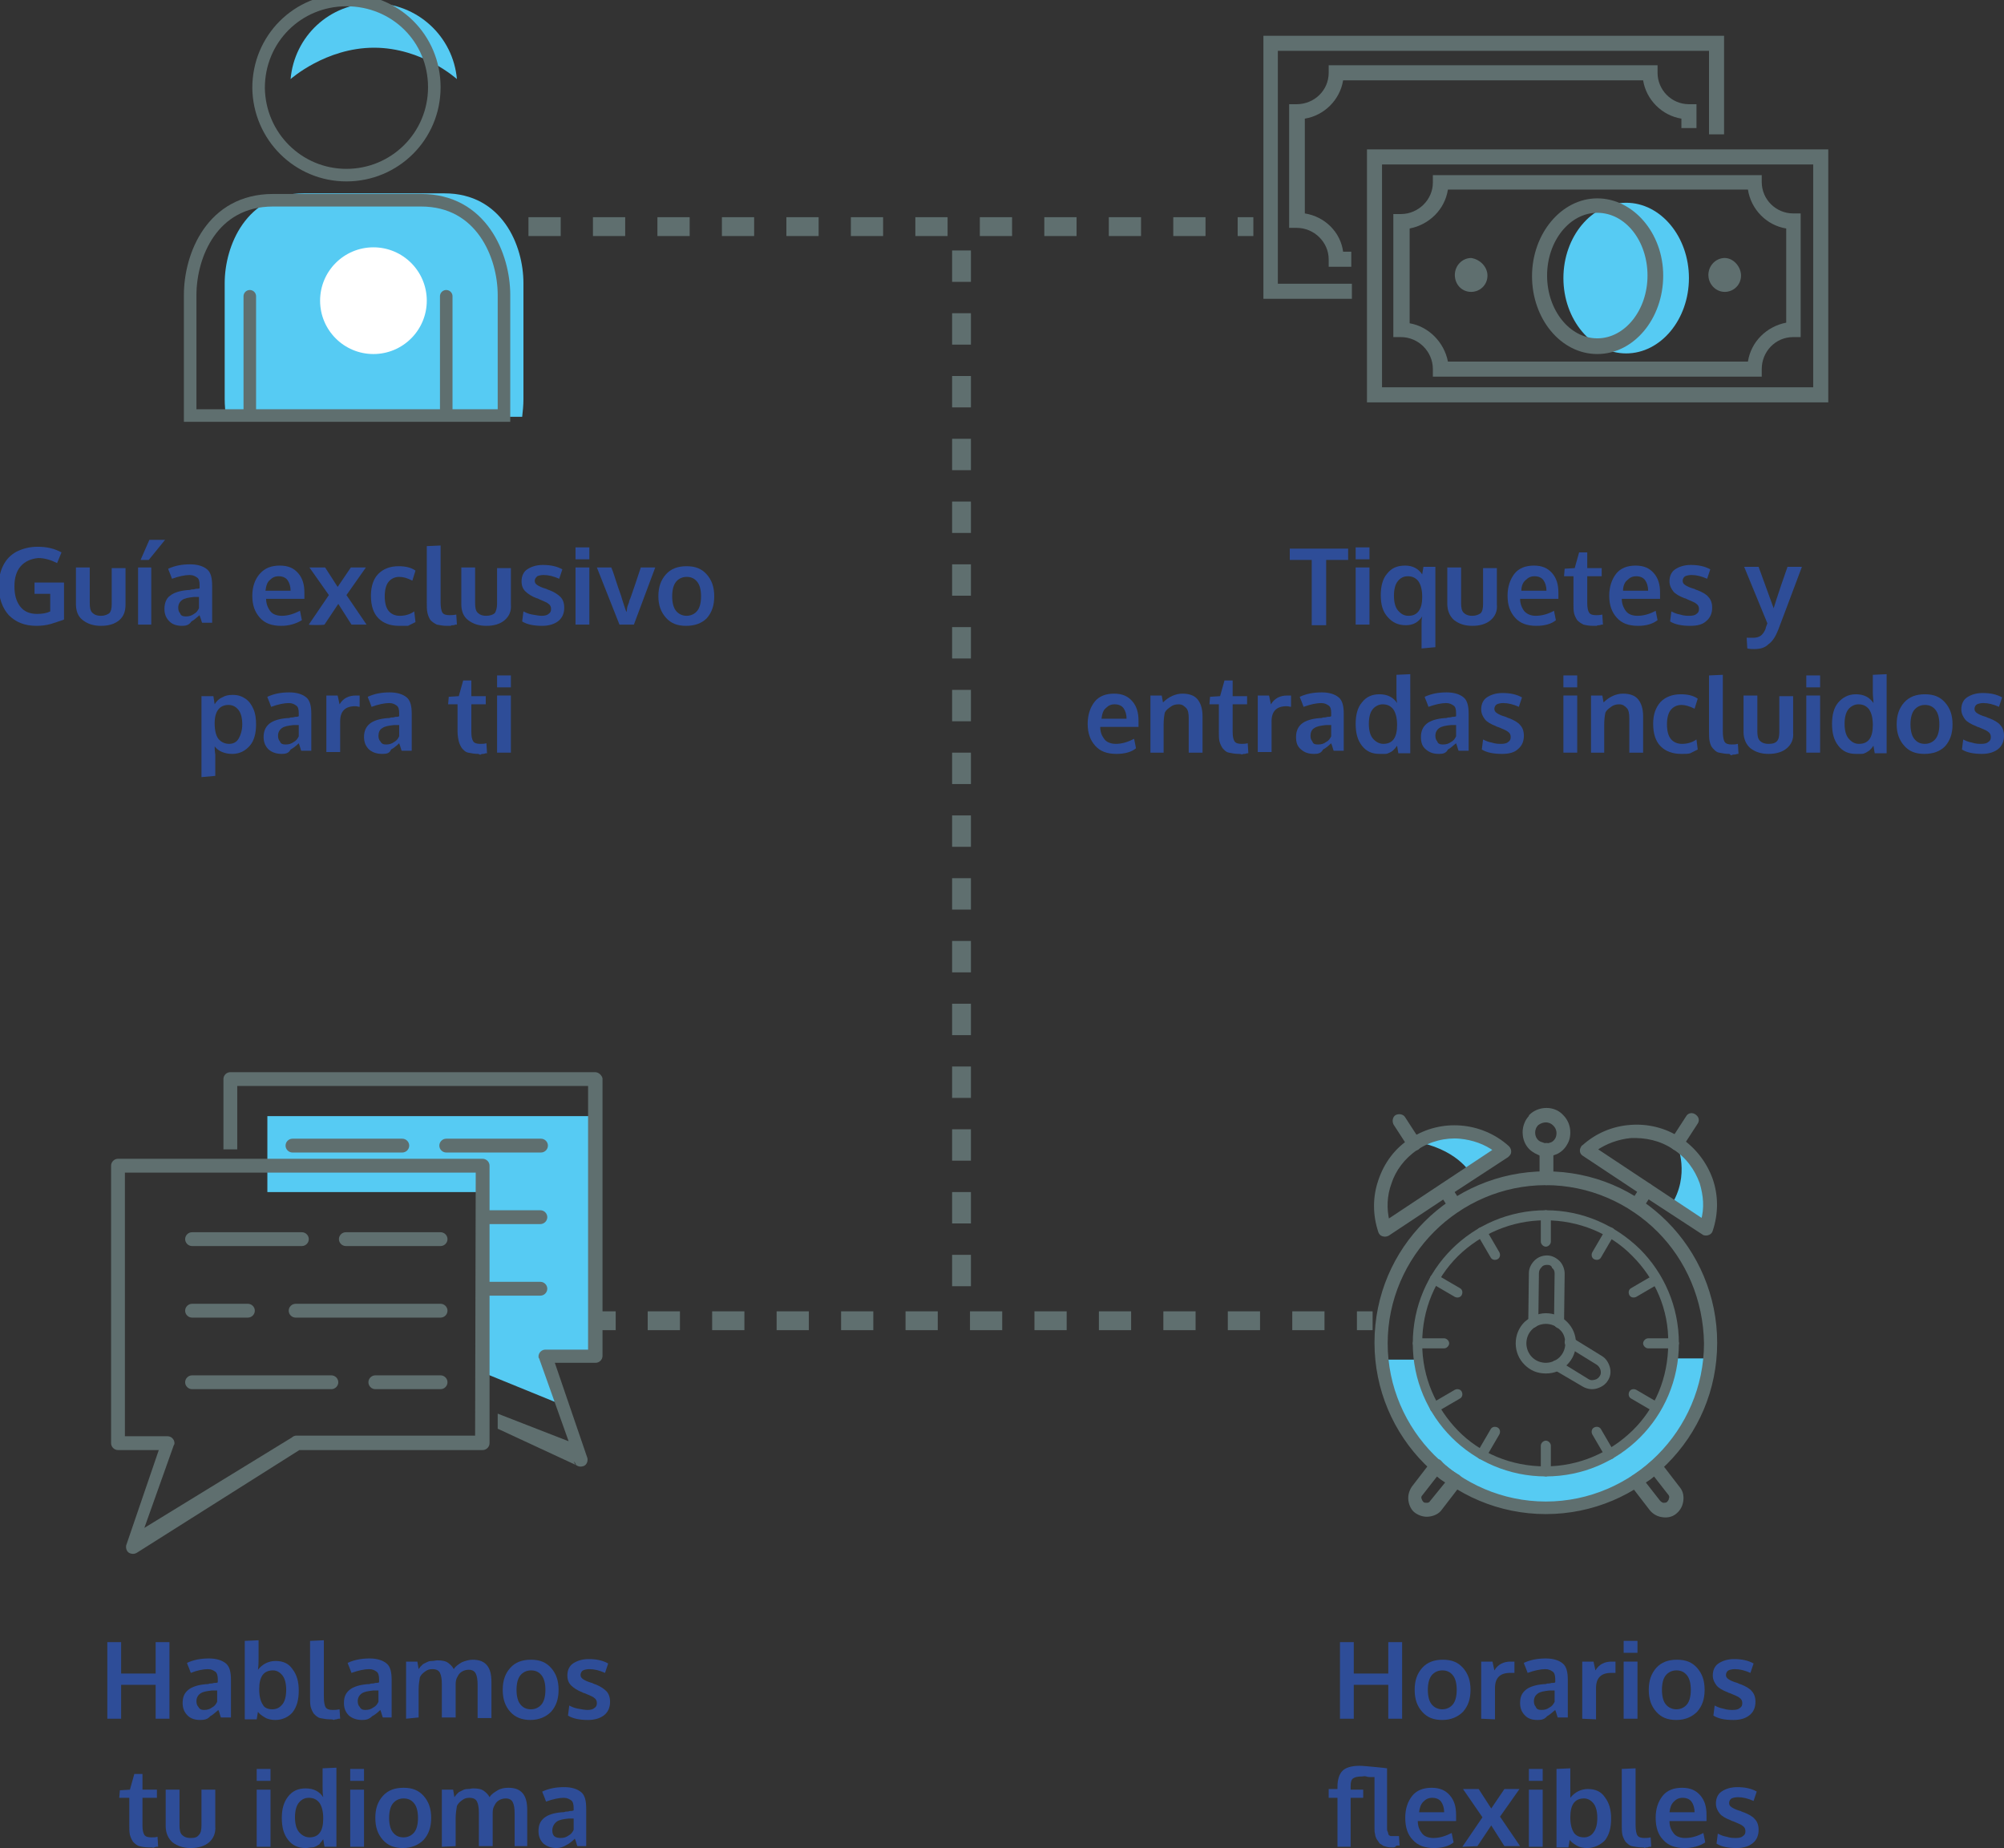 <?xml version="1.0" encoding="utf-8"?>
<!-- Generator: Adobe Illustrator 25.3.1, SVG Export Plug-In . SVG Version: 6.00 Build 0)  -->
<svg version="1.1" id="Layer_1" xmlns="http://www.w3.org/2000/svg" xmlns:xlink="http://www.w3.org/1999/xlink" x="0px" y="0px"
	 viewBox="0 0 319.3 294.4" style="enable-background:new 0 0 319.3 294.4;" xml:space="preserve">
<rect x="0" y="0" width="319.3" height="294.4" fill="#333333" stroke="none"/>
<style type="text/css">
	.st0{display:none;}
	.st1{fill:#56CBF3;}
	.st2{fill:#5F6F6F;}
	.st3{fill:#2E4D98;}
	.st4{fill:none;stroke:#5F6F6F;stroke-width:3;stroke-miterlimit:10;}
	.st5{fill:none;stroke:#5F6F6F;stroke-width:3;stroke-miterlimit:10;stroke-dasharray:5.137,5.137;}
	.st6{fill-rule:evenodd;clip-rule:evenodd;fill:#56CBF3;}
	.st7{fill-rule:evenodd;clip-rule:evenodd;fill:#5F6F6F;}
	.st8{fill-rule:evenodd;clip-rule:evenodd;fill:#5F6F6F;stroke:#5F6F6F;stroke-width:0.6;stroke-miterlimit:10;}
	.st9{fill:none;stroke:#5F6F6F;stroke-width:3;stroke-miterlimit:10;stroke-dasharray:5.135,5.135;}
	.st10{fill:none;stroke:#5F6F6F;stroke-width:3;stroke-miterlimit:10;stroke-dasharray:5;}
	.st11{fill:#FFFFFF;}
	.st12{fill:none;stroke:#5F6F6F;stroke-width:2;stroke-miterlimit:10;}
	.st13{fill:none;stroke:#5F6F6F;stroke-width:2;stroke-linecap:round;stroke-linejoin:round;stroke-miterlimit:10;}
</style>
<g id="Fondo" class="st0">
</g>
<g id="Banner" class="st0">
</g>
<g id="Info">
	<g>
		<g>
			<path class="st1" d="M259.1,56.3c-5.5,0-10-5.4-10-12s4.5-12,10-12c5.5,0,10,5.4,10,12S264.6,56.3,259.1,56.3L259.1,56.3z"/>
			<g>
				<g>
					<g>
						<g>
							<path class="st2" d="M291.3,64.1h-73.5V23.8h73.5V64.1L291.3,64.1z M220.2,61.7h68.7V26.2h-68.7L220.2,61.7L220.2,61.7z"/>
						</g>
					</g>
				</g>
				<g>
					<g>
						<g>
							<path class="st2" d="M280.7,60h-52.4v-1.2c0-2.8-2.3-5.1-5.1-5.1h-1.2V34.1h1.2c2.8,0,5.1-2.3,5.1-5v-1.2h52.4V29
								c0,2.8,2.3,5,5,5h1.2v19.7h-1.2c-2.8,0-5,2.3-5,5.1V60L280.7,60z M230.7,57.6h47.8c0.5-3.2,3-5.6,6.1-6.2V36.4
								c-3.1-0.5-5.6-3-6.1-6.2h-47.8c-0.5,3.2-3,5.6-6.1,6.2v15.1C227.6,52,230.1,54.5,230.7,57.6L230.7,57.6z"/>
						</g>
					</g>
				</g>
				<g>
					<g>
						<g>
							<path class="st2" d="M254.5,56.4c-5.8,0-10.4-5.6-10.4-12.4s4.7-12.4,10.4-12.4S265,37.1,265,43.9
								C265,50.8,260.3,56.4,254.5,56.4L254.5,56.4z M254.5,33.9c-4.4,0-8,4.5-8,10s3.6,10,8,10c4.4,0,8-4.5,8-10
								S259,33.9,254.5,33.9L254.5,33.9z"/>
						</g>
					</g>
				</g>
				<g>
					<g>
						<g>
							<path class="st2" d="M277.4,43.9c0,1.5-1.2,2.6-2.6,2.6s-2.6-1.2-2.6-2.7c0-1.5,1.2-2.7,2.6-2.7S277.4,42.5,277.4,43.9z"/>
						</g>
					</g>
				</g>
				<g>
					<g>
						<path class="st2" d="M237,43.9c0,1.5-1.2,2.6-2.6,2.6c-1.5,0-2.6-1.2-2.6-2.7c0-1.5,1.2-2.7,2.6-2.7
							C235.8,41.3,237,42.5,237,43.9z"/>
					</g>
				</g>
			</g>
			<g>
				<path class="st2" d="M207.9,34V18.9c3.1-0.5,5.6-3,6.1-6.1h47.8c0.5,3.1,3,5.6,6.1,6.1v1.5h2.4v-3.8h-1.2c-2.8,0-5-2.3-5-5v-1.2
					h-52.4v1.2c0,2.8-2.3,5-5.1,5h-1.2v19.7h1.2c2.8,0,5.1,2.3,5.1,5v1.2h3.6v-2.4h-1.3C213.6,37,211.1,34.5,207.9,34z"/>
			</g>
			<g>
				<polygon class="st2" points="201.3,5.7 201.3,47.6 215.4,47.6 215.4,45.2 203.6,45.2 203.6,8.1 272.3,8.1 272.3,21.4 
					274.7,21.4 274.7,5.7 				"/>
			</g>
		</g>
	</g>
	<g>
		<g>
			<path class="st3" d="M5.8,99.7c-1.9,0-3.3-0.6-4.4-1.7c-1-1.1-1.6-2.7-1.6-4.6c0-1.2,0.2-2.3,0.7-3.3s1.2-1.7,2.1-2.2
				c1-0.5,2.1-0.8,3.4-0.8c1.5,0,2.7,0.3,3.8,0.9l-0.7,1.7c-1-0.5-2-0.8-3-0.8C5,89,4,89.4,3.3,90.2s-1,1.9-1,3.2
				c0,1.4,0.3,2.4,0.9,3.2s1.5,1.2,2.7,1.2c0.8,0,1.5-0.1,2.1-0.4v-2.8H5.5l0-1.8h4.7v5.9c-0.8,0.3-1.5,0.5-2.1,0.7
				C7.4,99.6,6.6,99.7,5.8,99.7z"/>
			<path class="st3" d="M19,98.8c-0.7,0.6-1.7,0.9-2.9,0.9s-2.1-0.3-2.9-0.9s-1.1-1.5-1.1-2.6v-5.8h2.2v5.7c0,0.7,0.1,1.2,0.4,1.5
				c0.3,0.3,0.7,0.5,1.4,0.5c0.6,0,1-0.2,1.3-0.4c0.3-0.3,0.4-0.8,0.4-1.5v-5.7H20v5.8C20,97.4,19.7,98.2,19,98.8z"/>
			<path class="st3" d="M22,99.5v-9.1h2.1v9.1H22z M22.4,89.2l1.4-3.2h2.5l-2.6,3.2H22.4z"/>
			<path class="st3" d="M29,99.7c-0.8,0-1.5-0.2-2-0.7c-0.5-0.5-0.8-1.1-0.8-2c0-0.9,0.3-1.7,0.9-2.1c0.6-0.5,1.6-0.8,2.8-0.9
				c0.2,0,0.4,0,0.6-0.1c0.2,0,0.4,0,0.7-0.1c0.2,0,0.5,0,0.6-0.1v-0.5c0-0.6-0.1-1-0.4-1.2s-0.6-0.4-1.2-0.4
				c-0.7,0-1.7,0.2-2.8,0.6c0,0-0.1-0.3-0.3-0.8c-0.2-0.5-0.3-0.7-0.3-0.8c1.1-0.5,2.2-0.7,3.5-0.7c1.2,0,2.1,0.3,2.7,0.8
				s0.8,1.4,0.8,2.6v5.9h-1.6c0,0-0.1-0.2-0.2-0.6c-0.1-0.3-0.2-0.5-0.2-0.6c-0.5,0.4-0.9,0.8-1.3,1C30.1,99.6,29.6,99.7,29,99.7z
				 M29.6,98.2c0.5,0,0.9-0.1,1.3-0.4c0.4-0.2,0.6-0.5,0.8-0.9v-1.8c0,0-0.2,0-0.4,0c-0.3,0-0.4,0-0.4,0c-0.9,0.1-1.5,0.2-1.9,0.5
				s-0.6,0.7-0.6,1.2c0,0.4,0.1,0.7,0.3,0.9C28.8,98.1,29.2,98.2,29.6,98.2z"/>
			<path class="st3" d="M44.8,99.7c-1.5,0-2.6-0.4-3.4-1.3s-1.2-2-1.2-3.5c0-1.4,0.4-2.6,1.2-3.5c0.8-0.9,1.8-1.3,3.2-1.3
				c1.3,0,2.2,0.4,2.9,1.2c0.7,0.8,1,1.8,1,3.1c0,0.1,0,0.2,0,0.5s0,0.4,0,0.5h-6.1c0,0.8,0.3,1.5,0.7,2s1.1,0.7,1.8,0.7
				c1,0,1.9-0.3,2.9-0.8l0.3,1.5C47.1,99.4,46,99.7,44.8,99.7z M42.3,94.1h4c0-0.7-0.2-1.3-0.5-1.7s-0.8-0.6-1.4-0.6
				c-0.6,0-1,0.2-1.4,0.6C42.6,92.7,42.4,93.3,42.3,94.1z"/>
			<path class="st3" d="M49.2,99.5l3.2-4.7l-3.1-4.4h2.5l2,3.1l2.1-3.1h2.4l-3.1,4.4l3.2,4.7H56l-2.1-3.3l-2.2,3.3
				C51.6,99.6,49.2,99.6,49.2,99.5z"/>
			<path class="st3" d="M63.6,99.7c-1.4,0-2.5-0.4-3.3-1.2c-0.8-0.8-1.2-2-1.2-3.6c0-1.5,0.4-2.7,1.2-3.5c0.8-0.8,1.9-1.2,3.2-1.2
				c1.1,0,2,0.2,2.7,0.7l-0.5,1.6c-0.8-0.4-1.4-0.6-2.1-0.6c-0.7,0-1.3,0.3-1.7,0.8s-0.6,1.3-0.6,2.3c0,1,0.2,1.8,0.6,2.3
				s1,0.8,1.8,0.8c0.8,0,1.6-0.2,2.3-0.7l0.2,1.7c-0.4,0.2-0.8,0.4-1.2,0.6C64.7,99.7,64.2,99.7,63.6,99.7z"/>
			<path class="st3" d="M71.2,99.7c-0.6,0-1.1-0.1-1.6-0.2c-0.4-0.2-0.7-0.4-1-0.7c-0.2-0.3-0.4-0.7-0.5-1.2c-0.1-0.4-0.1-1-0.1-1.7
				v-8.9l2.2-0.1v9c0,0.8,0.1,1.4,0.3,1.7s0.6,0.4,1.1,0.4c0.3,0,0.6,0,1.1-0.1l0.1,1.6c0,0-0.1,0-0.2,0s-0.2,0.1-0.4,0.1
				s-0.3,0-0.4,0.1C71.5,99.7,71.4,99.7,71.2,99.7z"/>
			<path class="st3" d="M80.4,98.8c-0.7,0.6-1.7,0.9-2.9,0.9s-2.1-0.3-2.9-0.9s-1.1-1.5-1.1-2.6v-5.8h2.2v5.7c0,0.7,0.1,1.2,0.4,1.5
				s0.7,0.5,1.4,0.5c0.6,0,1.1-0.2,1.3-0.4s0.4-0.8,0.4-1.5v-5.7h2.2v5.8C81.5,97.4,81.1,98.2,80.4,98.8z"/>
			<path class="st3" d="M86.4,99.7c-1.3,0-2.4-0.2-3.2-0.7l0.2-1.6c0.4,0.2,0.8,0.4,1.4,0.5s1.1,0.2,1.5,0.2c0.5,0,0.9-0.1,1.1-0.3
				c0.3-0.2,0.4-0.4,0.4-0.8c0-0.3-0.1-0.6-0.4-0.8c-0.2-0.2-0.7-0.4-1.4-0.7c-0.2-0.1-0.4-0.2-0.5-0.2c-0.8-0.3-1.4-0.7-1.8-1.1
				c-0.4-0.4-0.6-0.9-0.6-1.6c0-0.8,0.3-1.5,0.9-1.9s1.4-0.7,2.5-0.7c1.2,0,2.2,0.2,3.1,0.7l-0.5,1.5c-0.9-0.4-1.7-0.6-2.5-0.6
				c-0.4,0-0.8,0.1-1,0.2c-0.2,0.2-0.4,0.4-0.4,0.7c0,0.3,0.1,0.5,0.4,0.7s0.7,0.4,1.4,0.6c0,0,0.1,0,0.2,0.1c0.1,0,0.2,0.1,0.3,0.1
				c0.8,0.3,1.4,0.7,1.8,1.1s0.6,1,0.6,1.7c0,0.9-0.3,1.6-0.9,2.1S87.5,99.7,86.4,99.7z"/>
			<path class="st3" d="M91.7,89.1v-1.9h2.2v1.9H91.7z M91.7,99.5v-9.1h2.2v9.1H91.7z"/>
			<path class="st3" d="M98.7,99.5l-3.6-9.1h2.3c0.1,0.2,0.4,1,0.8,2.3s0.8,2.2,0.9,2.7c0.3,0.9,0.5,1.6,0.7,2.1
				c0,0,0.1-0.2,0.1-0.5s0.2-0.7,0.3-1s0.1-0.5,0.2-0.6c0,0,0.3-0.8,0.8-2.3c0.5-1.5,0.8-2.4,0.9-2.7h2.3l-3.4,9.1L98.7,99.5
				L98.7,99.5z"/>
			<path class="st3" d="M109.3,99.7c-1.4,0-2.4-0.4-3.2-1.3c-0.8-0.9-1.2-2-1.2-3.4c0-1.5,0.4-2.6,1.2-3.5s1.9-1.3,3.3-1.3
				c1.4,0,2.4,0.4,3.2,1.3s1.2,2,1.2,3.5c0,1.5-0.4,2.6-1.2,3.5C111.8,99.3,110.7,99.7,109.3,99.7z M109.4,98.1
				c0.7,0,1.3-0.3,1.7-0.8c0.4-0.5,0.6-1.3,0.6-2.3c0-1-0.2-1.8-0.6-2.3s-0.9-0.8-1.7-0.8c-0.7,0-1.3,0.3-1.7,0.8s-0.6,1.3-0.6,2.3
				c0,1,0.2,1.8,0.6,2.3C108.1,97.8,108.7,98.1,109.4,98.1z"/>
			<path class="st3" d="M32.1,123.8v-12.9H34l0.2,1.3c0.3-0.5,0.7-0.9,1.2-1.1c0.5-0.3,1-0.4,1.7-0.4c0.8,0,1.4,0.2,2,0.6
				c0.6,0.4,1,1,1.3,1.7s0.4,1.5,0.4,2.4c0,1.4-0.3,2.6-1,3.4s-1.6,1.3-2.8,1.3c-0.6,0-1.1-0.1-1.6-0.3s-0.9-0.5-1.2-0.9
				c0,0.8,0.1,1.2,0.1,1.3v3.4L32.1,123.8z M36.5,118.5c0.7,0,1.2-0.3,1.5-0.8s0.6-1.3,0.6-2.3c0-1-0.2-1.8-0.6-2.3
				c-0.4-0.5-0.9-0.8-1.6-0.8c-1.4,0-2.2,1-2.2,2.9c0,1.1,0.2,2,0.6,2.5C35.2,118.2,35.8,118.5,36.5,118.5z"/>
			<path class="st3" d="M44.9,120.1c-0.8,0-1.5-0.2-2.1-0.7c-0.5-0.5-0.8-1.1-0.8-2c0-0.9,0.3-1.6,0.9-2.1c0.6-0.5,1.6-0.8,2.8-0.9
				c0.2,0,0.4,0,0.6-0.1c0.2,0,0.4,0,0.7-0.1c0.2,0,0.4,0,0.6-0.1v-0.5c0-0.6-0.1-1-0.4-1.2s-0.6-0.4-1.2-0.4
				c-0.7,0-1.7,0.2-2.8,0.6c0,0-0.1-0.3-0.3-0.8c-0.2-0.5-0.3-0.7-0.3-0.8c1.1-0.5,2.2-0.7,3.5-0.7c1.2,0,2.1,0.3,2.7,0.8
				s0.8,1.4,0.8,2.6v5.9h-1.6c0,0-0.1-0.2-0.2-0.6c-0.1-0.4-0.2-0.5-0.2-0.6c-0.4,0.4-0.9,0.8-1.3,1C46,120,45.5,120.1,44.9,120.1z
				 M45.5,118.6c0.5,0,0.9-0.1,1.3-0.4c0.4-0.2,0.6-0.5,0.8-0.9v-1.8c0,0-0.2,0-0.4,0c-0.3,0-0.4,0-0.4,0c-0.9,0.1-1.5,0.2-1.9,0.5
				s-0.6,0.7-0.6,1.2c0,0.4,0.1,0.7,0.3,0.9C44.7,118.5,45.1,118.6,45.5,118.6z"/>
			<path class="st3" d="M52,119.9v-9.1h1.8l0.3,1.4c0.6-1,1.5-1.4,2.6-1.4c0.2,0,0.4,0,0.6,0l0,1.8c-0.2,0-0.4-0.1-0.7-0.1
				c-0.8,0-1.4,0.2-1.8,0.6s-0.6,1-0.6,1.8v4.9H52z"/>
			<path class="st3" d="M60.9,120.1c-0.8,0-1.5-0.2-2.1-0.7c-0.5-0.5-0.8-1.1-0.8-2c0-0.9,0.3-1.6,0.9-2.1c0.6-0.5,1.6-0.8,2.8-0.9
				c0.2,0,0.4,0,0.6-0.1c0.2,0,0.4,0,0.7-0.1c0.2,0,0.4,0,0.6-0.1v-0.5c0-0.6-0.1-1-0.4-1.2s-0.6-0.4-1.2-0.4
				c-0.7,0-1.7,0.2-2.8,0.6c0,0-0.1-0.3-0.3-0.8c-0.2-0.5-0.3-0.7-0.3-0.8c1.1-0.5,2.2-0.7,3.5-0.7c1.2,0,2.1,0.3,2.7,0.8
				s0.8,1.4,0.8,2.6v5.9h-1.6c0,0-0.1-0.2-0.2-0.6c-0.1-0.4-0.2-0.5-0.2-0.6c-0.4,0.4-0.9,0.8-1.3,1C62.1,120,61.6,120.1,60.9,120.1
				z M61.5,118.6c0.5,0,0.9-0.1,1.3-0.4c0.4-0.2,0.6-0.5,0.8-0.9v-1.8c0,0-0.2,0-0.4,0s-0.4,0-0.4,0c-0.9,0.1-1.5,0.2-1.9,0.5
				c-0.4,0.2-0.6,0.7-0.6,1.2c0,0.4,0.1,0.7,0.3,0.9C60.8,118.5,61.1,118.6,61.5,118.6z"/>
			<path class="st3" d="M76.2,120.1c-0.6,0-1.1-0.1-1.6-0.2s-0.7-0.4-1-0.7c-0.2-0.3-0.4-0.7-0.5-1.1c-0.1-0.4-0.2-1-0.2-1.6v-4.3
				h-1.5l0.1-1.2l1.6-0.1l0.7-2.5l1.3,0v2.5h2.3v1.3h-2.3v4.4c0,0.7,0.1,1.2,0.3,1.5s0.6,0.4,1.1,0.4c0.3,0,0.7,0,1-0.1l0.1,1.6
				c0,0-0.1,0-0.2,0c-0.1,0-0.2,0.1-0.4,0.1c-0.1,0-0.3,0-0.4,0.1S76.3,120.1,76.2,120.1z"/>
			<path class="st3" d="M79.2,109.5v-1.9h2.2v1.9H79.2z M79.2,119.9v-9.1h2.2v9.1H79.2z"/>
		</g>
	</g>
	<g>
		<g>
			<path class="st3" d="M209,99.5V89.2h-3.5v-1.8h9.3v1.8h-3.5v10.4H209z"/>
			<path class="st3" d="M216,89.1v-1.9h2.2v1.9H216z M216,99.5v-9.1h2.2v9.1H216z"/>
			<path class="st3" d="M226.5,103.3v-3.9c0-0.4,0-0.8,0.1-1.2c-0.6,0.9-1.4,1.4-2.6,1.4c-1.2,0-2.1-0.4-2.9-1.3s-1.1-2-1.1-3.5
				c0-1.4,0.3-2.6,1-3.4c0.7-0.9,1.6-1.3,2.9-1.3c1.2,0,2.1,0.5,2.7,1.4l0.2-1.2h1.9v12.8L226.5,103.3z M224.4,98.1
				c0.7,0,1.2-0.2,1.6-0.7c0.4-0.5,0.6-1.2,0.6-2.3c0-1.1-0.2-1.9-0.6-2.5c-0.4-0.5-0.9-0.8-1.7-0.8c-0.7,0-1.2,0.3-1.6,0.8
				s-0.6,1.3-0.6,2.3c0,1,0.2,1.8,0.6,2.3C223.2,97.8,223.7,98.1,224.4,98.1z"/>
			<path class="st3" d="M237.5,98.8c-0.7,0.6-1.7,0.9-2.9,0.9s-2.1-0.3-2.9-0.9c-0.7-0.6-1.1-1.5-1.1-2.6v-5.8h2.2v5.7
				c0,0.7,0.1,1.2,0.4,1.5c0.3,0.3,0.7,0.5,1.4,0.5c0.6,0,1-0.2,1.3-0.4c0.3-0.3,0.4-0.8,0.4-1.5v-5.7h2.2v5.8
				C238.6,97.4,238.2,98.2,237.5,98.8z"/>
			<path class="st3" d="M244.8,99.7c-1.5,0-2.6-0.4-3.4-1.3s-1.2-2-1.2-3.5c0-1.4,0.4-2.6,1.1-3.5s1.8-1.3,3.1-1.3
				c1.3,0,2.2,0.4,2.9,1.2c0.7,0.8,1,1.8,1,3.1c0,0.1,0,0.2,0,0.5s0,0.4,0,0.5h-6.1c0,0.8,0.3,1.5,0.7,2c0.5,0.5,1.1,0.7,1.8,0.7
				c1,0,2-0.3,2.9-0.8l0.3,1.5C247.2,99.4,246.1,99.7,244.8,99.7z M242.4,94.1h4c0-0.7-0.2-1.3-0.5-1.7s-0.8-0.6-1.4-0.6
				c-0.6,0-1,0.2-1.4,0.6C242.7,92.7,242.4,93.3,242.4,94.1z"/>
			<path class="st3" d="M253.8,99.7c-0.6,0-1.1-0.1-1.5-0.2c-0.4-0.2-0.7-0.4-1-0.7c-0.2-0.3-0.4-0.7-0.5-1.1
				c-0.1-0.4-0.1-1-0.1-1.6v-4.3h-1.5l0.1-1.2l1.6-0.1l0.7-2.5l1.3,0v2.5h2.3v1.3h-2.3v4.3c0,0.7,0.1,1.2,0.3,1.5s0.6,0.4,1.1,0.4
				c0.3,0,0.6,0,1-0.1l0.1,1.6c0,0-0.1,0-0.2,0c-0.1,0-0.2,0.1-0.4,0.1c-0.1,0-0.3,0-0.4,0.1C254.2,99.7,254,99.7,253.8,99.7z"/>
			<path class="st3" d="M261,99.7c-1.5,0-2.6-0.4-3.4-1.3s-1.2-2-1.2-3.5c0-1.4,0.4-2.6,1.1-3.5s1.8-1.3,3.1-1.3
				c1.3,0,2.2,0.4,2.9,1.2c0.7,0.8,1,1.8,1,3.1c0,0.1,0,0.2,0,0.5s0,0.4,0,0.5h-6.1c0,0.8,0.3,1.5,0.7,2s1.1,0.7,1.8,0.7
				c1,0,2-0.3,2.9-0.8l0.3,1.5C263.3,99.4,262.3,99.7,261,99.7z M258.6,94.1h4c0-0.7-0.2-1.3-0.5-1.7s-0.8-0.6-1.4-0.6
				c-0.6,0-1,0.2-1.4,0.6C258.9,92.7,258.6,93.3,258.6,94.1z"/>
			<path class="st3" d="M269.3,99.7c-1.3,0-2.4-0.2-3.2-0.7l0.2-1.6c0.4,0.2,0.8,0.4,1.4,0.5c0.6,0.2,1.1,0.2,1.5,0.2
				c0.5,0,0.9-0.1,1.1-0.3c0.3-0.2,0.4-0.4,0.4-0.8c0-0.3-0.1-0.6-0.4-0.8c-0.2-0.2-0.7-0.4-1.4-0.7c-0.2-0.1-0.4-0.2-0.5-0.2
				c-0.8-0.3-1.5-0.7-1.8-1.1s-0.6-0.9-0.6-1.6c0-0.8,0.3-1.5,0.9-1.9s1.4-0.7,2.5-0.7c1.2,0,2.2,0.2,3.1,0.7l-0.5,1.5
				c-0.9-0.4-1.7-0.6-2.5-0.6c-0.4,0-0.8,0.1-1,0.2s-0.4,0.4-0.4,0.7c0,0.3,0.1,0.5,0.4,0.7s0.7,0.4,1.4,0.6c0,0,0.1,0,0.2,0.1
				c0.1,0,0.2,0.1,0.3,0.1c0.8,0.3,1.5,0.7,1.8,1.1c0.4,0.4,0.6,1,0.6,1.7c0,0.9-0.3,1.6-0.9,2.1C271.3,99.5,270.4,99.7,269.3,99.7z
				"/>
			<path class="st3" d="M279.5,103.4c-0.4,0-0.7,0-1.1-0.1l-0.1-1.7c0.2,0,0.6,0,1,0c0.5,0,0.9-0.1,1.2-0.3c0.3-0.2,0.6-0.6,0.8-1.1
				c0-0.1,0.1-0.4,0.3-0.9l-3.7-9h2.3l2.4,6.6c0.2-0.7,0.6-1.9,1.2-3.7s1-2.8,1-2.9h2.3c-2.5,6.7-3.8,10.1-3.8,10.1
				c-0.4,1-0.9,1.8-1.5,2.2C281.2,103.2,280.5,103.4,279.5,103.4z"/>
			<path class="st3" d="M177.9,120.1c-1.5,0-2.6-0.4-3.4-1.3s-1.2-2-1.2-3.5c0-1.4,0.4-2.6,1.1-3.5s1.8-1.3,3.1-1.3
				c1.3,0,2.2,0.4,2.9,1.2c0.7,0.8,1,1.8,1,3.1c0,0.1,0,0.2,0,0.5s0,0.4,0,0.5h-6.1c0,0.9,0.3,1.5,0.7,2c0.4,0.5,1.1,0.7,1.8,0.7
				c1,0,1.9-0.3,2.9-0.8l0.3,1.5C180.3,119.8,179.2,120.1,177.9,120.1z M175.5,114.5h4c0-0.7-0.2-1.3-0.5-1.7
				c-0.3-0.4-0.8-0.6-1.4-0.6c-0.6,0-1,0.2-1.4,0.6C175.8,113.1,175.6,113.7,175.5,114.5z"/>
			<path class="st3" d="M183.3,119.9v-9.1h1.8l0.2,1.1c0.9-0.9,2-1.4,3.1-1.4c1.1,0,1.9,0.3,2.4,0.9s0.8,1.5,0.8,2.7v5.8h-2.2v-5.5
				c0-0.7-0.1-1.3-0.4-1.6s-0.6-0.6-1.2-0.6c-0.5,0-0.9,0.1-1.3,0.4s-0.7,0.5-0.9,0.9c-0.1,0.4-0.2,1.1-0.2,2v4.4L183.3,119.9
				L183.3,119.9z"/>
			<path class="st3" d="M197.4,120.1c-0.6,0-1.1-0.1-1.6-0.2s-0.7-0.4-1-0.7c-0.2-0.3-0.4-0.7-0.5-1.1c-0.1-0.4-0.1-1-0.1-1.6v-4.3
				h-1.5l0.1-1.2l1.6-0.1l0.7-2.5l1.3,0v2.5h2.3v1.3h-2.3v4.4c0,0.7,0.1,1.2,0.3,1.5s0.6,0.4,1.1,0.4c0.3,0,0.6,0,1-0.1l0.1,1.6
				c0,0-0.1,0-0.2,0c-0.1,0-0.2,0.1-0.4,0.1s-0.3,0-0.4,0.1C197.7,120.1,197.5,120.1,197.4,120.1z"/>
			<path class="st3" d="M200.4,119.9v-9.1h1.8l0.3,1.4c0.6-1,1.5-1.4,2.6-1.4c0.2,0,0.4,0,0.6,0l0,1.8c-0.2,0-0.4-0.1-0.7-0.1
				c-0.8,0-1.4,0.2-1.8,0.6s-0.6,1-0.6,1.8v4.9H200.4z"/>
			<path class="st3" d="M209.4,120.1c-0.9,0-1.5-0.2-2.1-0.7s-0.8-1.1-0.8-2c0-0.9,0.3-1.6,0.9-2.1c0.6-0.5,1.6-0.8,2.8-0.9
				c0.2,0,0.4,0,0.6-0.1c0.2,0,0.4,0,0.7-0.1c0.2,0,0.4,0,0.6-0.1v-0.5c0-0.6-0.1-1-0.4-1.2s-0.6-0.4-1.2-0.4
				c-0.7,0-1.7,0.2-2.8,0.6c0,0-0.1-0.3-0.3-0.8c-0.2-0.5-0.3-0.7-0.3-0.8c1.1-0.5,2.2-0.7,3.5-0.7c1.2,0,2.1,0.3,2.7,0.8
				s0.8,1.4,0.8,2.6v5.9h-1.6c0,0-0.1-0.2-0.2-0.6c-0.1-0.4-0.2-0.5-0.2-0.6c-0.4,0.4-0.9,0.8-1.3,1
				C210.5,120,210,120.1,209.4,120.1z M210,118.6c0.5,0,0.9-0.1,1.3-0.4c0.4-0.2,0.6-0.5,0.8-0.9v-1.8c0,0-0.2,0-0.4,0
				c-0.3,0-0.4,0-0.4,0c-0.9,0.1-1.5,0.2-1.9,0.5c-0.4,0.2-0.6,0.7-0.6,1.2c0,0.4,0.1,0.7,0.3,0.9
				C209.2,118.5,209.5,118.6,210,118.6z"/>
			<path class="st3" d="M219.8,120.1c-1.2,0-2.1-0.4-2.8-1.3c-0.7-0.9-1-2-1-3.5c0-1.4,0.3-2.6,1-3.4c0.7-0.9,1.6-1.3,2.8-1.3
				c1.3,0,2.2,0.5,2.8,1.4c-0.1-0.5-0.1-1.1-0.1-1.6v-2.9l2.2-0.1V120h-1.9l-0.2-1.2c-0.1,0.1-0.2,0.3-0.3,0.4s-0.2,0.2-0.4,0.4
				c-0.1,0.1-0.3,0.2-0.5,0.3s-0.4,0.2-0.7,0.2C220.5,120.1,220.2,120.1,219.8,120.1z M220.4,118.5c1.5,0,2.2-1,2.2-3
				c0-1.1-0.2-1.9-0.6-2.5c-0.4-0.5-0.9-0.8-1.7-0.8c-0.6,0-1.2,0.3-1.6,0.8s-0.6,1.3-0.6,2.3c0,1,0.2,1.8,0.6,2.3
				S219.7,118.5,220.4,118.5z"/>
			<path class="st3" d="M229.3,120.1c-0.9,0-1.5-0.2-2.1-0.7s-0.8-1.1-0.8-2c0-0.9,0.3-1.6,0.9-2.1c0.6-0.5,1.6-0.8,2.8-0.9
				c0.2,0,0.4,0,0.6-0.1c0.2,0,0.4,0,0.7-0.1c0.2,0,0.4,0,0.6-0.1v-0.5c0-0.6-0.1-1-0.4-1.2s-0.6-0.4-1.2-0.4
				c-0.7,0-1.7,0.2-2.8,0.6c0,0-0.1-0.3-0.3-0.8c-0.2-0.5-0.3-0.7-0.3-0.8c1.1-0.5,2.2-0.7,3.5-0.7c1.2,0,2.1,0.3,2.7,0.8
				s0.8,1.4,0.8,2.6v5.9h-1.6c0,0-0.1-0.2-0.2-0.6c-0.1-0.4-0.2-0.5-0.2-0.6c-0.5,0.4-0.9,0.8-1.3,1
				C230.4,120,229.9,120.1,229.3,120.1z M229.9,118.6c0.5,0,0.9-0.1,1.3-0.4c0.4-0.2,0.6-0.5,0.8-0.9v-1.8c0,0-0.2,0-0.4,0
				c-0.3,0-0.4,0-0.4,0c-0.9,0.1-1.5,0.2-1.9,0.5s-0.6,0.7-0.6,1.2c0,0.4,0.1,0.7,0.3,0.9C229.1,118.5,229.5,118.6,229.9,118.6z"/>
			<path class="st3" d="M239.3,120.1c-1.3,0-2.4-0.2-3.2-0.7l0.2-1.6c0.4,0.2,0.8,0.4,1.4,0.5c0.6,0.2,1.1,0.2,1.5,0.2
				c0.5,0,0.9-0.1,1.1-0.3c0.3-0.2,0.4-0.4,0.4-0.8c0-0.3-0.1-0.6-0.4-0.8c-0.2-0.2-0.7-0.4-1.4-0.7c-0.2-0.1-0.4-0.1-0.5-0.2
				c-0.8-0.3-1.5-0.7-1.8-1.1s-0.6-0.9-0.6-1.6c0-0.8,0.3-1.5,0.9-1.9s1.4-0.7,2.5-0.7c1.2,0,2.2,0.2,3.1,0.7l-0.5,1.5
				c-0.9-0.4-1.7-0.6-2.5-0.6c-0.4,0-0.8,0.1-1,0.2s-0.4,0.4-0.4,0.7c0,0.3,0.1,0.5,0.4,0.7s0.7,0.4,1.4,0.6c0,0,0.1,0,0.2,0.1
				c0.1,0,0.2,0.1,0.3,0.1c0.8,0.3,1.5,0.7,1.8,1.1c0.4,0.4,0.6,1,0.6,1.7c0,0.9-0.3,1.6-0.9,2.1
				C241.3,119.9,240.4,120.1,239.3,120.1z"/>
			<path class="st3" d="M249.1,109.5v-1.9h2.2v1.9H249.1z M249.1,119.9v-9.1h2.2v9.1H249.1z"/>
			<path class="st3" d="M253.5,119.9v-9.1h1.8l0.2,1.1c0.9-0.9,2-1.4,3.1-1.4c1.1,0,1.9,0.3,2.4,0.9c0.5,0.6,0.8,1.5,0.8,2.7v5.8
				h-2.2v-5.5c0-0.7-0.1-1.3-0.4-1.6s-0.6-0.6-1.2-0.6c-0.5,0-0.9,0.1-1.3,0.4s-0.7,0.5-0.9,0.9c-0.1,0.4-0.2,1.1-0.2,2v4.4
				L253.5,119.9L253.5,119.9z"/>
			<path class="st3" d="M267.9,120.1c-1.4,0-2.5-0.4-3.3-1.2s-1.2-2-1.2-3.6c0-1.5,0.4-2.6,1.2-3.5c0.8-0.8,1.9-1.2,3.2-1.2
				c1.1,0,2,0.2,2.7,0.7l-0.5,1.6c-0.8-0.4-1.5-0.6-2.1-0.6c-0.7,0-1.3,0.3-1.7,0.8s-0.6,1.3-0.6,2.3c0,1,0.2,1.8,0.6,2.3
				c0.4,0.5,1,0.8,1.8,0.8c0.8,0,1.6-0.2,2.3-0.7l0.2,1.6c-0.4,0.2-0.8,0.4-1.2,0.6C269,120.1,268.5,120.1,267.9,120.1z"/>
			<path class="st3" d="M275.5,120.1c-0.6,0-1.1-0.1-1.6-0.2s-0.7-0.4-1-0.7s-0.4-0.7-0.5-1.1s-0.1-1-0.1-1.6v-8.9l2.2-0.1v9
				c0,0.8,0.1,1.4,0.3,1.7c0.2,0.3,0.6,0.4,1.1,0.4c0.3,0,0.6,0,1-0.1l0.1,1.6c0,0-0.1,0-0.2,0s-0.2,0.1-0.4,0.1s-0.3,0-0.5,0.1
				S275.7,120.1,275.5,120.1z"/>
			<path class="st3" d="M284.7,119.2c-0.7,0.6-1.7,0.9-2.9,0.9s-2.1-0.3-2.9-0.9c-0.7-0.6-1.1-1.5-1.1-2.6v-5.8h2.2v5.7
				c0,0.7,0.1,1.2,0.4,1.5c0.3,0.3,0.7,0.5,1.4,0.5c0.6,0,1-0.1,1.3-0.4s0.4-0.8,0.4-1.5v-5.7h2.2v5.8
				C285.8,117.8,285.4,118.6,284.7,119.2z"/>
			<path class="st3" d="M287.8,109.5v-1.9h2.2v1.9H287.8z M287.8,119.9v-9.1h2.2v9.1H287.8z"/>
			<path class="st3" d="M295.7,120.1c-1.2,0-2.1-0.4-2.8-1.3c-0.7-0.9-1-2-1-3.5c0-1.4,0.3-2.6,1-3.4s1.6-1.3,2.8-1.3
				c1.3,0,2.2,0.5,2.8,1.4c0-0.5-0.1-1.1-0.1-1.6v-2.9l2.2-0.1V120h-1.9l-0.2-1.2c-0.1,0.1-0.2,0.3-0.3,0.4
				c-0.1,0.1-0.2,0.2-0.4,0.4c-0.2,0.1-0.3,0.2-0.5,0.3s-0.4,0.2-0.7,0.2S296,120.1,295.7,120.1z M296.2,118.5c1.5,0,2.2-1,2.2-3
				c0-1.1-0.2-1.9-0.6-2.5c-0.4-0.5-0.9-0.8-1.7-0.8c-0.6,0-1.2,0.3-1.6,0.8c-0.4,0.5-0.6,1.3-0.6,2.3c0,1,0.2,1.8,0.6,2.3
				C295,118.2,295.5,118.5,296.2,118.5z"/>
			<path class="st3" d="M306.6,120.1c-1.4,0-2.4-0.4-3.2-1.3c-0.8-0.9-1.2-2-1.2-3.4c0-1.5,0.4-2.6,1.2-3.5s1.9-1.3,3.3-1.3
				c1.4,0,2.4,0.4,3.2,1.3s1.2,2,1.2,3.5c0,1.5-0.4,2.6-1.2,3.5C309.1,119.7,308,120.1,306.6,120.1z M306.7,118.5
				c0.7,0,1.3-0.3,1.7-0.8s0.6-1.3,0.6-2.3c0-1-0.2-1.8-0.6-2.3c-0.4-0.5-0.9-0.8-1.7-0.8c-0.7,0-1.3,0.3-1.7,0.8s-0.6,1.3-0.6,2.3
				c0,1,0.2,1.8,0.6,2.3C305.4,118.2,305.9,118.5,306.7,118.5z"/>
			<path class="st3" d="M315.8,120.1c-1.3,0-2.4-0.2-3.2-0.7l0.2-1.6c0.4,0.2,0.8,0.4,1.4,0.5c0.6,0.2,1.1,0.2,1.5,0.2
				c0.5,0,0.9-0.1,1.1-0.3c0.3-0.2,0.4-0.4,0.4-0.8c0-0.3-0.1-0.6-0.4-0.8c-0.2-0.2-0.7-0.4-1.4-0.7c-0.2-0.1-0.4-0.1-0.5-0.2
				c-0.8-0.3-1.5-0.7-1.8-1.1s-0.6-0.9-0.6-1.6c0-0.8,0.3-1.5,0.9-1.9s1.4-0.7,2.5-0.7c1.2,0,2.2,0.2,3.1,0.7l-0.5,1.5
				c-0.9-0.4-1.7-0.6-2.5-0.6c-0.4,0-0.8,0.1-1,0.2s-0.4,0.4-0.4,0.7c0,0.3,0.1,0.5,0.4,0.7s0.7,0.4,1.4,0.6c0,0,0.1,0,0.2,0.1
				c0.1,0,0.2,0.1,0.3,0.1c0.8,0.3,1.5,0.7,1.8,1.1c0.4,0.4,0.6,1,0.6,1.7c0,0.9-0.3,1.6-0.9,2.1S316.9,120.1,315.8,120.1z"/>
		</g>
	</g>
	<g>
		<g>
			<line class="st4" x1="76.6" y1="36.1" x2="79.1" y2="36.1"/>
			<line class="st5" x1="84.2" y1="36.1" x2="194.7" y2="36.1"/>
			<line class="st4" x1="197.2" y1="36.1" x2="199.7" y2="36.1"/>
		</g>
	</g>
	<g>
		<path class="st6" d="M264,224.1c-5.6,9.8-18.1,13.1-27.9,7.5c-5.7-3.3-9.2-8.9-10.1-15l-5.9,0c0.1,0.9,0.2,1.8,0.4,2.6
			c1.5,7.1,5.9,13.5,12.6,17.4c8,4.6,17.3,4.5,24.9,0.6c4.4-2.2,8.2-5.7,10.8-10.2c0-0.1,0.1-0.1,0.1-0.1c1.9-3.3,3-6.9,3.4-10.5
			l-5.9,0C266.2,219.2,265.3,221.8,264,224.1z"/>
		<path class="st6" d="M271.9,195.8c-6.4-4.1-5.7-3.7-5.7-3.7c3.2-4.9,1-9.8,1-9.8C271.8,185.7,273.4,190.2,271.9,195.8L271.9,195.8
			z M239.7,183.3c-4.5-3.5-9.4-4-14.6-1.5c7,1.1,9.2,5.1,9.2,5.1C240.6,182.7,239.7,183.3,239.7,183.3z"/>
		<path class="st7" d="M246.3,192.8c5.9,0,11.1,2.4,15,6.2c3.8,3.8,6.2,9.1,6.2,15s-2.4,11.2-6.2,15c-3.8,3.8-9.1,6.2-15,6.2
			c-5.9,0-11.2-2.4-15-6.2s-6.2-9.1-6.2-15s2.4-11.2,6.2-15S240.4,192.8,246.3,192.8L246.3,192.8z M260.1,200.1
			c-3.5-3.6-8.5-5.7-13.9-5.7c-5.4,0-10.3,2.2-13.9,5.7c-3.6,3.6-5.7,8.4-5.7,13.9s2.2,10.3,5.7,13.9c3.5,3.6,8.5,5.7,13.9,5.7
			c5.4,0,10.3-2.2,13.9-5.7s5.7-8.4,5.7-13.9C265.9,208.6,263.7,203.7,260.1,200.1z"/>
		<path class="st7" d="M245.5,193.6c0-0.4,0.4-0.8,0.8-0.8s0.8,0.4,0.8,0.8v4.2c0,0.4-0.4,0.8-0.8,0.8s-0.8-0.4-0.8-0.8V193.6
			L245.5,193.6z M255.8,195.9c0.2-0.4,0.7-0.5,1.1-0.3s0.5,0.7,0.3,1.1l-2.1,3.6c-0.2,0.4-0.7,0.5-1.1,0.3s-0.5-0.7-0.3-1.1
			L255.8,195.9L255.8,195.9z M263.5,203.1c0.4-0.2,0.9-0.1,1.1,0.3c0.2,0.4,0.1,0.9-0.3,1.1l-3.6,2.1c-0.4,0.2-0.9,0.1-1.1-0.3
			c-0.2-0.4-0.1-0.9,0.3-1.1L263.5,203.1L263.5,203.1z M266.7,213.2c0.4,0,0.8,0.4,0.8,0.8s-0.4,0.8-0.8,0.8h-4.1
			c-0.4,0-0.8-0.4-0.8-0.8s0.4-0.8,0.8-0.8H266.7L266.7,213.2z M264.3,223.5c0.4,0.2,0.5,0.7,0.3,1.1c-0.2,0.4-0.7,0.5-1.1,0.3
			l-3.6-2.1c-0.4-0.2-0.5-0.7-0.3-1.1c0.2-0.4,0.7-0.5,1.1-0.3L264.3,223.5L264.3,223.5z M257.2,231.3c0.2,0.4,0.1,0.9-0.3,1.1
			s-0.9,0.1-1.1-0.3l-2.1-3.6c-0.2-0.4-0.1-0.9,0.3-1.1s0.9-0.1,1.1,0.3L257.2,231.3L257.2,231.3z M247.1,234.4
			c0,0.4-0.4,0.8-0.8,0.8s-0.8-0.4-0.8-0.8v-4.1c0-0.4,0.4-0.8,0.8-0.8s0.8,0.4,0.8,0.8V234.4L247.1,234.4z M236.8,232.1
			c-0.2,0.4-0.7,0.5-1.1,0.3s-0.5-0.7-0.3-1.1l2.1-3.6c0.2-0.4,0.7-0.5,1.1-0.3s0.5,0.7,0.3,1.1L236.8,232.1L236.8,232.1z
			 M229,224.9c-0.4,0.2-0.9,0.1-1.1-0.3c-0.2-0.4-0.1-0.9,0.3-1.1l3.6-2.1c0.4-0.2,0.9-0.1,1.1,0.3c0.2,0.4,0.1,0.9-0.3,1.1
			L229,224.9L229,224.9z M225.9,214.8c-0.4,0-0.8-0.4-0.8-0.8s0.4-0.8,0.8-0.8h4.2c0.4,0,0.8,0.4,0.8,0.8s-0.4,0.8-0.8,0.8H225.9
			L225.9,214.8z M228.2,204.5c-0.4-0.2-0.5-0.7-0.3-1.1c0.2-0.4,0.7-0.5,1.1-0.3l3.6,2.1c0.4,0.2,0.5,0.7,0.3,1.1
			c-0.2,0.4-0.7,0.5-1.1,0.3L228.2,204.5L228.2,204.5z M235.4,196.7c-0.2-0.4-0.1-0.9,0.3-1.1s0.9-0.1,1.1,0.3l2.1,3.6
			c0.2,0.4,0.1,0.9-0.3,1.1s-0.9,0.1-1.1-0.3L235.4,196.7z"/>
		<path class="st7" d="M247.6,218.2c-0.4-0.2-0.5-0.7-0.3-1.1s0.7-0.5,1.1-0.3l4.7,2.9l0,0c0.3,0.2,0.6,0.2,1,0.1s0.6-0.3,0.8-0.6
			l0,0c0.2-0.3,0.2-0.6,0.1-1c-0.1-0.3-0.3-0.6-0.6-0.8l0,0l-4.7-2.9c-0.4-0.2-0.5-0.7-0.3-1.1s0.7-0.5,1.1-0.3l4.7,2.9h0
			c0.7,0.4,1.1,1.1,1.3,1.8c0.2,0.7,0.1,1.5-0.3,2.1l0,0c-0.4,0.7-1.1,1.1-1.8,1.3c-0.7,0.2-1.5,0.1-2.2-0.3l0,0L247.6,218.2z"/>
		<path class="st7" d="M246.3,209.2c1.3,0,2.5,0.5,3.4,1.4s1.4,2.1,1.4,3.4s-0.5,2.5-1.4,3.4c-0.9,0.9-2,1.4-3.4,1.4
			s-2.5-0.5-3.4-1.4c-0.9-0.9-1.4-2.1-1.4-3.4s0.5-2.5,1.4-3.4C243.8,209.8,245,209.2,246.3,209.2L246.3,209.2z M248.5,211.8
			c-0.6-0.6-1.4-0.9-2.2-0.9c-0.9,0-1.7,0.4-2.2,0.9l0,0c-0.6,0.6-0.9,1.4-0.9,2.2c0,0.9,0.4,1.7,0.9,2.2l0,0
			c0.6,0.6,1.4,0.9,2.2,0.9c0.9,0,1.7-0.4,2.2-0.9l0,0c0.6-0.6,0.9-1.4,0.9-2.2C249.4,213.1,249.1,212.3,248.5,211.8z"/>
		<g>
			<path class="st8" d="M246.4,184L246.4,184c-0.2,0-0.4,0-0.6-0.1l0,0c-0.2,0-0.4-0.1-0.6-0.2c-0.7-0.3-1.3-0.7-1.7-1.3
				c-0.4-0.6-0.6-1.3-0.6-2c0-1,0.4-1.9,1-2.5c0,0,0,0,0-0.1c0.6-0.6,1.5-1,2.5-1c1,0,1.9,0.4,2.5,1.1l0,0l0,0c0.6,0.6,1,1.5,1,2.5
				c0,0.8-0.2,1.4-0.6,2c-0.4,0.6-1,1.1-1.7,1.3c-0.2,0.1-0.4,0.1-0.6,0.2l0,0C246.9,184,246.6,184,246.4,184L246.4,184z
				 M246.1,182.4c0.1,0,0.2,0,0.4,0l0,0c0.1,0,0.2,0,0.3,0l0,0c0.1,0,0.2-0.1,0.3-0.1c0.4-0.1,0.7-0.4,0.9-0.7
				c0.2-0.3,0.3-0.7,0.3-1.1c0-0.5-0.2-1-0.6-1.4l0,0c-0.4-0.4-0.9-0.6-1.4-0.6c-0.5,0-1,0.2-1.4,0.5l0,0c-0.4,0.4-0.6,0.9-0.6,1.4
				c0,0.4,0.1,0.8,0.3,1.1c0.2,0.3,0.5,0.6,0.9,0.7C245.8,182.3,246,182.4,246.1,182.4L246.1,182.4z"/>
			<path class="st8" d="M267.6,181.5c2.4,1.6,4.1,3.9,5,6.4l0,0l0,0c0.9,2.6,0.9,5.4,0,8.1c-0.1,0.4-0.6,0.6-1,0.5
				c-0.1,0-0.2-0.1-0.2-0.1l-9.5-6.2l-9.5-6.3c-0.4-0.2-0.5-0.7-0.2-1.1c0-0.1,0.1-0.1,0.1-0.1l0,0c2.1-1.9,4.7-3,7.5-3.2
				C262.4,179.3,265.2,179.9,267.6,181.5L267.6,181.5z M271.1,188.4c-0.8-2.2-2.2-4.2-4.4-5.6c-2.1-1.4-4.5-1.9-6.9-1.8
				c-2,0.2-4,0.9-5.7,2.1l8.6,5.7l8.6,5.7C271.9,192.5,271.7,190.4,271.1,188.4L271.1,188.4z"/>
			<path class="st8" d="M267.8,182.6c-0.2,0.4-0.7,0.5-1.1,0.2s-0.5-0.7-0.2-1.1l2.4-3.7c0.2-0.4,0.7-0.5,1.1-0.2s0.5,0.7,0.2,1.1
				L267.8,182.6L267.8,182.6z M232.5,191.6c0.2,0.4,0.1,0.9-0.2,1.1c-0.4,0.2-0.9,0.1-1.1-0.2l-1.6-2.5c-0.2-0.4-0.1-0.9,0.2-1.1
				c0.4-0.2,0.9-0.1,1.1,0.2L232.5,191.6L232.5,191.6z M226,181.8c0.2,0.4,0.1,0.9-0.2,1.1c-0.4,0.2-0.9,0.1-1.1-0.2l-2.4-3.7
				c-0.2-0.4-0.1-0.9,0.2-1.1c0.4-0.2,0.9-0.1,1.1,0.2L226,181.8L226,181.8z M261.4,192.5c-0.2,0.4-0.7,0.5-1.1,0.2
				s-0.5-0.7-0.2-1.1l1.6-2.5c0.2-0.4,0.7-0.5,1.1-0.2s0.5,0.7,0.2,1.1L261.4,192.5z"/>
			<path class="st8" d="M264.4,233.2l3,3.9c0.5,0.6,0.6,1.3,0.5,2c-0.1,0.7-0.4,1.3-1,1.8s-1.3,0.6-2,0.5s-1.3-0.4-1.8-1l-3-3.9
				c-0.3-0.4-0.2-0.9,0.1-1.1c0,0,0.1,0,0.1-0.1c0.5-0.3,1-0.7,1.5-1c0.5-0.4,1-0.8,1.4-1.2C263.5,232.7,264,232.8,264.4,233.2
				C264.3,233.1,264.4,233.1,264.4,233.2L264.4,233.2z M266.1,238l-2.5-3.2c-0.3,0.2-0.6,0.5-0.9,0.7c-0.3,0.2-0.6,0.4-0.9,0.6
				l2.5,3.2c0.2,0.2,0.5,0.4,0.7,0.4s0.6,0,0.8-0.2c0.2-0.2,0.4-0.5,0.4-0.7C266.3,238.6,266.3,238.3,266.1,238L266.1,238z
				 M230.7,236.1c-0.3-0.2-0.6-0.4-0.9-0.6c-0.3-0.2-0.6-0.5-0.9-0.7l-2.5,3.2c-0.2,0.2-0.3,0.5-0.2,0.8s0.2,0.5,0.4,0.7
				c0.2,0.2,0.5,0.2,0.8,0.2c0.3,0,0.6-0.2,0.7-0.4L230.7,236.1L230.7,236.1z M230.8,234.2c0.5,0.4,1,0.7,1.5,1c0,0,0.1,0,0.1,0.1
				c0.4,0.3,0.4,0.8,0.1,1.1l-3,3.9c-0.4,0.6-1.1,0.9-1.8,1c-0.7,0.1-1.4-0.1-2-0.5s-0.9-1.1-1-1.8c-0.1-0.7,0.1-1.4,0.5-2l3-3.9
				c0,0,0-0.1,0.1-0.1c0.3-0.3,0.8-0.4,1.1-0.1C229.8,233.4,230.3,233.8,230.8,234.2z"/>
			<path class="st8" d="M246.3,186.9c7.5,0,14.2,3,19.1,7.9c4.9,4.9,7.9,11.7,7.9,19.1c0,7.5-3,14.2-7.9,19.1s-11.7,7.9-19.1,7.9
				s-14.2-3-19.1-7.9c-4.9-4.9-7.9-11.7-7.9-19.1c0-7.5,3-14.2,7.9-19.1C232,190,238.8,186.9,246.3,186.9L246.3,186.9z M264.3,196
				c-4.6-4.6-11-7.5-18-7.5s-13.4,2.9-18,7.5c-4.6,4.6-7.5,11-7.5,18s2.9,13.4,7.5,18c4.6,4.6,11,7.5,18,7.5s13.4-2.9,18-7.5
				c4.6-4.6,7.5-11,7.5-18C271.7,207,268.9,200.6,264.3,196z"/>
			<path class="st8" d="M224.9,181.6c2.4-1.6,5.2-2.2,7.8-2c2.7,0.2,5.4,1.3,7.5,3.2c0.3,0.3,0.4,0.8,0.1,1.1
				c-0.1,0.1-0.1,0.1-0.2,0.2l-9.5,6.2l-9.5,6.3c-0.4,0.2-0.9,0.1-1.1-0.2c0-0.1-0.1-0.1-0.1-0.2l0,0c-0.9-2.7-0.9-5.5,0-8.1
				C220.8,185.4,222.5,183.1,224.9,181.6L224.9,181.6z M232.6,181.1c-2.3-0.2-4.8,0.4-6.9,1.8c-2.1,1.4-3.6,3.4-4.3,5.6
				c-0.7,1.9-0.8,4.1-0.3,6.1l8.6-5.7l8.6-5.7C236.7,182,234.7,181.3,232.6,181.1z"/>
			<path class="st8" d="M245.6,183.2c0-0.4,0.4-0.8,0.8-0.8s0.8,0.4,0.8,0.8v4.5c0,0.4-0.4,0.8-0.8,0.8s-0.8-0.4-0.8-0.8V183.2z"/>
		</g>
		<path class="st7" d="M246.5,201.5L246.5,201.5c-0.4,0-0.7,0.1-0.9,0.4c-0.2,0.2-0.4,0.5-0.4,0.9v0v0l-0.1,7.9
			c0,0.4-0.4,0.8-0.8,0.8c-0.4,0-0.8-0.4-0.8-0.8l0.1-7.9v0c0-0.8,0.4-1.5,0.9-2c0.5-0.5,1.2-0.8,2-0.8h0c0.8,0,1.5,0.4,2,0.9
			s0.8,1.3,0.8,2l-0.1,7.9c0,0.4-0.4,0.8-0.8,0.8c-0.4,0-0.8-0.4-0.8-0.8l0.1-7.9c0-0.4-0.1-0.7-0.4-0.9
			C247.2,201.6,246.9,201.5,246.5,201.5L246.5,201.5L246.5,201.5L246.5,201.5L246.5,201.5z M245.2,202.7L245.2,202.7L245.2,202.7z"
			/>
	</g>
	<g>
		<polygon class="st6" points="94.8,177.8 42.6,177.8 42.6,189.9 77.3,189.9 77.3,218.8 90.3,224.1 86.9,216.1 94.8,216.1 		"/>
		<path class="st7" d="M75.8,186.8H19.9v42h6.8c0.6,0,1.1,0.5,1.1,1.1c0,0.1,0,0.2-0.1,0.3L23,243.4L46.5,229
			c0.2-0.2,0.5-0.3,0.7-0.3l0,0h28.5L75.8,186.8L75.8,186.8z M18.8,184.6h58.1c0.6,0,1.1,0.5,1.1,1.1v44.2c0,0.6-0.5,1.1-1.1,1.1
			H47.7l-25.8,16.3c-0.3,0.2-0.6,0.3-1,0.2c-0.6-0.1-0.9-0.7-0.8-1.3l5.2-15.2h-6.5c-0.6,0-1.1-0.5-1.1-1.1v-44.2
			C17.7,185.1,18.2,184.6,18.8,184.6z"/>
		<path class="st7" d="M30.6,221.3c-0.6,0-1.1-0.5-1.1-1.1c0-0.6,0.5-1.1,1.1-1.1h22.2c0.6,0,1.1,0.5,1.1,1.1c0,0.6-0.5,1.1-1.1,1.1
			H30.6L30.6,221.3z M30.6,198.5c-0.6,0-1.1-0.5-1.1-1.1c0-0.6,0.5-1.1,1.1-1.1h17.5c0.6,0,1.1,0.5,1.1,1.1c0,0.6-0.5,1.1-1.1,1.1
			H30.6L30.6,198.5z M55.1,198.5c-0.6,0-1.1-0.5-1.1-1.1c0-0.6,0.5-1.1,1.1-1.1h15.1c0.6,0,1.1,0.5,1.1,1.1c0,0.6-0.5,1.1-1.1,1.1
			H55.1L55.1,198.5z M30.6,209.9c-0.6,0-1.1-0.5-1.1-1.1c0-0.6,0.5-1.1,1.1-1.1h8.9c0.6,0,1.1,0.5,1.1,1.1c0,0.6-0.5,1.1-1.1,1.1
			H30.6L30.6,209.9z M47.1,209.9c-0.6,0-1.1-0.5-1.1-1.1c0-0.6,0.5-1.1,1.1-1.1h23.1c0.6,0,1.1,0.5,1.1,1.1c0,0.6-0.5,1.1-1.1,1.1
			H47.1L47.1,209.9z M59.8,221.3c-0.6,0-1.1-0.5-1.1-1.1c0-0.6,0.5-1.1,1.1-1.1h10.4c0.6,0,1.1,0.5,1.1,1.1c0,0.6-0.5,1.1-1.1,1.1
			H59.8z"/>
		<path class="st7" d="M46.6,183.6c-0.6,0-1.1-0.5-1.1-1.1c0-0.6,0.5-1.1,1.1-1.1h17.5c0.6,0,1.1,0.5,1.1,1.1c0,0.6-0.5,1.1-1.1,1.1
			H46.6L46.6,183.6z M71.1,183.6c-0.6,0-1.1-0.5-1.1-1.1c0-0.6,0.5-1.1,1.1-1.1h15.1c0.6,0,1.1,0.5,1.1,1.1c0,0.6-0.5,1.1-1.1,1.1
			H71.1L71.1,183.6z M77.3,195c-0.6,0-1.1-0.5-1.1-1.1c0-0.6,0.5-1.1,1.1-1.1h8.8c0.6,0,1.1,0.5,1.1,1.1c0,0.6-0.5,1.1-1.1,1.1H77.3
			L77.3,195z M77.3,206.4c-0.6,0-1.1-0.5-1.1-1.1c0-0.6,0.5-1.1,1.1-1.1h8.8c0.6,0,1.1,0.5,1.1,1.1c0,0.6-0.5,1.1-1.1,1.1H77.3z"/>
		<path class="st7" d="M94.8,170.8H36.7c-0.6,0-1.1,0.5-1.1,1.1v11.2h2.2V173h55.9v42h-6.8c-0.6,0-1.1,0.5-1.1,1.1
			c0,0.1,0,0.2,0.1,0.3l4.7,13.2l-11.3-4.4v2.4l12.5,5.8c-0.2-0.1-0.3-0.3-0.3-0.6l0.3,0.6c0.3,0.2,0.6,0.3,1,0.2
			c0.6-0.1,0.9-0.7,0.8-1.3l-5.2-15.2h6.5c0.6,0,1.1-0.5,1.1-1.1v-44.2C95.9,171.3,95.4,170.8,94.8,170.8z"/>
	</g>
	<g>
		<g>
			<path class="st3" d="M17.1,273.8v-12.2h2.2v5h5.5v-5h2.2v12.2h-2.2v-5.4h-5.5v5.4H17.1z"/>
			<path class="st3" d="M31.9,274c-0.8,0-1.5-0.2-2-0.7s-0.8-1.1-0.8-2c0-1,0.3-1.6,0.9-2.1c0.6-0.5,1.6-0.8,2.8-0.9
				c0.2,0,0.4,0,0.6-0.1c0.2,0,0.4,0,0.7-0.1c0.2,0,0.5,0,0.6-0.1v-0.5c0-0.5-0.1-1-0.4-1.2s-0.6-0.4-1.2-0.4
				c-0.7,0-1.7,0.2-2.7,0.6c0,0-0.1-0.3-0.3-0.8c-0.2-0.5-0.3-0.7-0.3-0.8c1.1-0.5,2.2-0.7,3.5-0.7c1.2,0,2.1,0.3,2.7,0.8
				s0.8,1.4,0.8,2.6v6h-1.6c0,0-0.1-0.2-0.2-0.6c-0.1-0.4-0.2-0.5-0.2-0.6c-0.5,0.4-0.9,0.8-1.3,1C33.1,273.9,32.5,274,31.9,274z
				 M32.5,272.4c0.5,0,0.9-0.1,1.3-0.4c0.4-0.2,0.6-0.5,0.8-0.9v-1.8c0,0-0.2,0-0.4,0c-0.3,0-0.4,0-0.4,0c-0.9,0.1-1.5,0.2-1.9,0.5
				c-0.4,0.3-0.6,0.7-0.6,1.2c0,0.4,0.1,0.7,0.3,0.9C31.8,272.3,32.1,272.4,32.5,272.4z"/>
			<path class="st3" d="M43.9,274c-0.6,0-1.2-0.1-1.7-0.4s-0.9-0.6-1.1-0.9l-0.2,1.2H39v-12.5l2.2-0.1v2.8c0,0.5,0,1.2-0.1,1.9
				c0.7-0.9,1.7-1.4,2.8-1.4c1.2,0,2.1,0.4,2.7,1.3c0.7,0.9,1,2,1,3.4c0,1.5-0.3,2.6-1,3.5C46,273.5,45,274,43.9,274z M43.4,272.3
				c0.7,0,1.2-0.3,1.6-0.8c0.4-0.5,0.6-1.3,0.6-2.3c0-1-0.2-1.8-0.6-2.3s-0.9-0.8-1.5-0.8c-1.5,0-2.2,1-2.2,3c0,1.1,0.2,1.9,0.6,2.5
				C42.1,272,42.6,272.3,43.4,272.3z"/>
			<path class="st3" d="M52.6,273.9c-0.6,0-1.1-0.1-1.6-0.2c-0.4-0.1-0.7-0.4-1-0.7c-0.2-0.3-0.4-0.7-0.5-1.1
				c-0.1-0.4-0.1-1-0.1-1.6v-8.9l2.2-0.1v9c0,0.8,0.1,1.4,0.3,1.7s0.6,0.4,1.1,0.4c0.3,0,0.6,0,1.1-0.1l0.1,1.5c0,0-0.1,0-0.2,0
				s-0.2,0-0.4,0.1c-0.1,0-0.3,0-0.4,0.1C53,273.9,52.8,273.9,52.6,273.9z"/>
			<path class="st3" d="M57.7,274c-0.8,0-1.5-0.2-2.1-0.7c-0.5-0.5-0.8-1.1-0.8-2c0-1,0.3-1.6,0.9-2.1c0.6-0.5,1.6-0.8,2.8-0.9
				c0.2,0,0.4,0,0.6-0.1c0.2,0,0.4,0,0.7-0.1c0.2,0,0.4,0,0.6-0.1v-0.5c0-0.5-0.1-1-0.4-1.2s-0.6-0.4-1.2-0.4
				c-0.7,0-1.7,0.2-2.8,0.6c0,0-0.1-0.3-0.3-0.8c-0.2-0.5-0.3-0.7-0.3-0.8c1.1-0.5,2.2-0.7,3.5-0.7c1.2,0,2.1,0.3,2.7,0.8
				s0.8,1.4,0.8,2.6v6H61c0,0-0.1-0.2-0.2-0.6c-0.1-0.4-0.2-0.5-0.2-0.6c-0.4,0.4-0.9,0.8-1.3,1C58.8,273.9,58.3,274,57.7,274z
				 M58.2,272.4c0.5,0,0.9-0.1,1.3-0.4c0.4-0.2,0.6-0.5,0.8-0.9v-1.8c0,0-0.2,0-0.4,0c-0.3,0-0.4,0-0.4,0c-0.9,0.1-1.5,0.2-1.9,0.5
				s-0.6,0.7-0.6,1.2c0,0.4,0.1,0.7,0.3,0.9C57.5,272.3,57.8,272.4,58.2,272.4z"/>
			<path class="st3" d="M64.7,273.8v-9.1h1.8l0.2,1.2c0.1-0.1,0.2-0.3,0.3-0.4s0.2-0.2,0.4-0.4c0.2-0.1,0.4-0.2,0.6-0.3
				s0.4-0.2,0.8-0.2s0.6-0.1,0.9-0.1c0.7,0,1.3,0.1,1.7,0.4c0.4,0.3,0.7,0.6,0.9,1c0.3-0.5,0.8-0.8,1.3-1.1c0.5-0.2,1.1-0.4,1.7-0.4
				c1.1,0,1.8,0.3,2.3,0.9c0.5,0.6,0.7,1.5,0.7,2.6v5.8h-2.2v-5.2c0-0.9-0.1-1.5-0.3-1.9s-0.6-0.6-1.1-0.6c-0.8,0-1.5,0.4-1.8,1.1
				c-0.2,0.3-0.3,0.7-0.3,1.2v5.3h-2.2v-5.3c0-0.8-0.1-1.4-0.3-1.8c-0.2-0.4-0.6-0.6-1.2-0.6c-0.5,0-0.8,0.1-1.2,0.4
				s-0.6,0.5-0.8,0.9c-0.1,0.6-0.2,1.2-0.2,2v4.4L64.7,273.8L64.7,273.8z"/>
			<path class="st3" d="M84.5,274c-1.3,0-2.4-0.4-3.2-1.3c-0.8-0.9-1.2-2-1.2-3.5c0-1.5,0.4-2.6,1.2-3.5s1.9-1.3,3.3-1.3
				c1.4,0,2.4,0.4,3.2,1.3s1.2,2,1.2,3.5c0,1.5-0.4,2.6-1.2,3.5C87,273.5,85.9,274,84.5,274z M84.6,272.3c0.7,0,1.3-0.3,1.7-0.8
				s0.6-1.3,0.6-2.3c0-1-0.2-1.8-0.6-2.3c-0.4-0.5-0.9-0.8-1.7-0.8c-0.7,0-1.3,0.3-1.7,0.8c-0.4,0.5-0.6,1.3-0.6,2.3
				c0,1,0.2,1.8,0.6,2.3C83.3,272,83.8,272.3,84.6,272.3z"/>
			<path class="st3" d="M93.7,274c-1.3,0-2.4-0.2-3.2-0.7l0.2-1.6c0.4,0.2,0.8,0.4,1.4,0.5s1.1,0.2,1.5,0.2c0.5,0,0.9-0.1,1.1-0.3
				c0.3-0.2,0.4-0.4,0.4-0.8c0-0.3-0.1-0.6-0.4-0.8c-0.2-0.2-0.7-0.4-1.4-0.7c-0.2-0.1-0.4-0.1-0.5-0.2c-0.8-0.3-1.4-0.7-1.8-1.1
				s-0.6-0.9-0.6-1.6c0-0.8,0.3-1.5,0.9-1.9s1.4-0.7,2.5-0.7c1.2,0,2.2,0.2,3.1,0.7l-0.5,1.5c-0.9-0.4-1.7-0.6-2.5-0.6
				c-0.4,0-0.8,0.1-1,0.2c-0.2,0.1-0.4,0.4-0.4,0.7c0,0.3,0.1,0.5,0.4,0.7s0.7,0.4,1.4,0.6c0,0,0.1,0,0.2,0.1c0.1,0,0.2,0.1,0.3,0.1
				c0.8,0.3,1.4,0.7,1.8,1.1c0.4,0.4,0.6,1,0.6,1.7c0,0.9-0.3,1.6-0.9,2.1S94.8,274,93.7,274z"/>
			<path class="st3" d="M23.7,294.3c-0.6,0-1.1-0.1-1.5-0.2s-0.7-0.4-1-0.7c-0.2-0.3-0.4-0.7-0.5-1.1c-0.1-0.4-0.1-1-0.1-1.6v-4.3
				H19l0.1-1.2l1.6-0.1l0.7-2.5l1.3,0v2.5H25v1.3h-2.3v4.4c0,0.7,0.1,1.2,0.3,1.5s0.6,0.4,1.1,0.4c0.3,0,0.7,0,1-0.1l0.1,1.6
				c0,0-0.1,0-0.2,0c-0.1,0-0.2,0-0.4,0.1s-0.3,0-0.4,0C24,294.3,23.8,294.3,23.7,294.3z"/>
			<path class="st3" d="M33.3,293.5c-0.7,0.6-1.7,0.9-2.9,0.9s-2.1-0.3-2.9-0.9c-0.7-0.6-1.1-1.5-1.1-2.6v-5.8h2.2v5.7
				c0,0.7,0.1,1.2,0.4,1.5c0.3,0.3,0.7,0.5,1.4,0.5c0.6,0,1-0.1,1.3-0.5c0.3-0.3,0.4-0.8,0.4-1.5v-5.7h2.2v5.8
				C34.4,292,34,292.9,33.3,293.5z"/>
			<path class="st3" d="M40.9,283.7v-1.9h2.2v1.9H40.9z M40.9,294.2v-9.1h2.2v9.1H40.9z"/>
			<path class="st3" d="M48.7,294.4c-1.2,0-2.1-0.4-2.8-1.3c-0.7-0.9-1-2-1-3.5c0-1.4,0.3-2.5,1-3.4c0.7-0.9,1.6-1.3,2.8-1.3
				c1.3,0,2.2,0.5,2.8,1.4c-0.1-0.5-0.1-1.1-0.1-1.6v-3l2.2-0.1v12.6h-1.9l-0.2-1.2c-0.1,0.1-0.2,0.3-0.3,0.4
				c-0.1,0.1-0.2,0.2-0.3,0.4c-0.2,0.1-0.3,0.2-0.5,0.3s-0.4,0.2-0.7,0.2C49.4,294.3,49.1,294.4,48.7,294.4z M49.3,292.7
				c1.5,0,2.2-1,2.2-3c0-1.1-0.2-1.9-0.6-2.5c-0.4-0.5-0.9-0.8-1.7-0.8c-0.7,0-1.2,0.3-1.6,0.8s-0.6,1.3-0.6,2.3
				c0,1,0.2,1.8,0.6,2.3S48.6,292.7,49.3,292.7z"/>
			<path class="st3" d="M55.8,283.7v-1.9H58v1.9H55.8z M55.8,294.2v-9.1H58v9.1H55.8z"/>
			<path class="st3" d="M64.2,294.4c-1.4,0-2.4-0.4-3.2-1.3c-0.8-0.9-1.2-2-1.2-3.5c0-1.5,0.4-2.6,1.2-3.5s1.9-1.3,3.3-1.3
				c1.4,0,2.4,0.4,3.2,1.3s1.2,2,1.2,3.5c0,1.5-0.4,2.6-1.2,3.5C66.7,293.9,65.6,294.4,64.2,294.4z M64.3,292.7
				c0.7,0,1.3-0.3,1.7-0.8s0.6-1.3,0.6-2.3c0-1-0.2-1.8-0.6-2.3c-0.4-0.5-0.9-0.8-1.7-0.8c-0.7,0-1.3,0.3-1.7,0.8s-0.6,1.3-0.6,2.3
				c0,1,0.2,1.8,0.6,2.3C63,292.4,63.5,292.7,64.3,292.7z"/>
			<path class="st3" d="M70.4,294.2v-9.1h1.8l0.2,1.2c0.1-0.1,0.2-0.3,0.3-0.4s0.2-0.2,0.4-0.4c0.2-0.1,0.4-0.2,0.6-0.3
				s0.4-0.2,0.8-0.2s0.6-0.1,0.9-0.1c0.7,0,1.3,0.1,1.7,0.4c0.4,0.3,0.7,0.6,0.9,1c0.3-0.5,0.8-0.8,1.3-1.1s1.1-0.4,1.7-0.4
				c1.1,0,1.8,0.3,2.3,0.9c0.5,0.6,0.7,1.5,0.7,2.6v5.8H82V289c0-0.9-0.1-1.5-0.3-1.9c-0.2-0.4-0.6-0.6-1.1-0.6
				c-0.8,0-1.5,0.4-1.8,1.1c-0.2,0.3-0.3,0.7-0.3,1.2v5.3h-2.2v-5.3c0-0.8-0.1-1.4-0.3-1.8s-0.6-0.6-1.2-0.6c-0.5,0-0.8,0.1-1.2,0.4
				s-0.6,0.5-0.8,0.9c-0.1,0.6-0.2,1.2-0.2,2v4.4L70.4,294.2L70.4,294.2z"/>
			<path class="st3" d="M88.7,294.4c-0.8,0-1.5-0.2-2.1-0.7c-0.5-0.5-0.8-1.1-0.8-2c0-1,0.3-1.6,0.9-2.1c0.6-0.5,1.6-0.8,2.8-0.9
				c0.2,0,0.4,0,0.6-0.1c0.2,0,0.4,0,0.7-0.1c0.2,0,0.4,0,0.6-0.1V288c0-0.5-0.1-1-0.4-1.2s-0.6-0.4-1.2-0.4c-0.7,0-1.7,0.2-2.8,0.6
				c0,0-0.1-0.3-0.3-0.8c-0.2-0.5-0.3-0.7-0.3-0.8c1.1-0.5,2.2-0.7,3.5-0.7c1.2,0,2.1,0.3,2.7,0.8s0.8,1.4,0.8,2.6v6H92
				c0,0-0.1-0.2-0.2-0.6c-0.1-0.4-0.2-0.5-0.2-0.6c-0.4,0.4-0.9,0.8-1.3,1C89.8,294.2,89.3,294.4,88.7,294.4z M89.3,292.8
				c0.5,0,0.9-0.1,1.3-0.4c0.4-0.2,0.6-0.5,0.8-0.9v-1.8c0,0-0.2,0-0.4,0c-0.3,0-0.4,0-0.4,0c-0.9,0.1-1.5,0.2-1.9,0.5
				S88,291,88,291.6c0,0.4,0.1,0.7,0.3,0.9C88.5,292.7,88.9,292.8,89.3,292.8z"/>
		</g>
	</g>
	<g>
		<g>
			<path class="st3" d="M213.5,273.8v-12.2h2.2v5h5.5v-5h2.2v12.2h-2.2v-5.4h-5.5v5.4H213.5z"/>
			<path class="st3" d="M229.8,274c-1.4,0-2.4-0.4-3.2-1.3c-0.8-0.9-1.2-2-1.2-3.5c0-1.5,0.4-2.6,1.2-3.5s1.9-1.3,3.3-1.3
				c1.4,0,2.4,0.4,3.2,1.3s1.2,2,1.2,3.5c0,1.5-0.4,2.6-1.2,3.5C232.3,273.5,231.2,274,229.8,274z M229.8,272.3
				c0.7,0,1.3-0.3,1.7-0.8s0.6-1.3,0.6-2.3c0-1-0.2-1.8-0.6-2.3s-0.9-0.8-1.7-0.8c-0.7,0-1.3,0.3-1.7,0.8s-0.6,1.3-0.6,2.3
				c0,1,0.2,1.8,0.6,2.3C228.5,272,229.1,272.3,229.8,272.3z"/>
			<path class="st3" d="M236,273.8v-9.1h1.8l0.3,1.4c0.6-1,1.5-1.4,2.6-1.4c0.2,0,0.4,0,0.6,0l0,1.8c-0.2,0-0.5,0-0.7,0
				c-0.8,0-1.4,0.2-1.8,0.6c-0.4,0.4-0.6,1-0.6,1.8v5L236,273.8L236,273.8z"/>
			<path class="st3" d="M245,274c-0.9,0-1.5-0.2-2-0.7s-0.8-1.1-0.8-2c0-1,0.3-1.6,0.9-2.1c0.6-0.5,1.6-0.8,2.8-0.9
				c0.2,0,0.4,0,0.6-0.1c0.2,0,0.4,0,0.7-0.1c0.2,0,0.5,0,0.6-0.1v-0.5c0-0.5-0.1-1-0.4-1.2s-0.6-0.4-1.2-0.4
				c-0.7,0-1.7,0.2-2.8,0.6c0,0-0.1-0.3-0.3-0.8c-0.2-0.5-0.3-0.7-0.3-0.8c1.1-0.5,2.2-0.7,3.5-0.7c1.2,0,2.1,0.3,2.7,0.8
				s0.8,1.4,0.8,2.6v6h-1.6c0,0-0.1-0.2-0.2-0.6c-0.1-0.4-0.2-0.5-0.2-0.6c-0.5,0.4-0.9,0.8-1.3,1C246.1,273.9,245.6,274,245,274z
				 M245.6,272.4c0.5,0,0.9-0.1,1.3-0.4c0.4-0.2,0.6-0.5,0.8-0.9v-1.8c0,0-0.2,0-0.4,0c-0.3,0-0.4,0-0.4,0c-0.9,0.1-1.5,0.2-1.9,0.5
				s-0.6,0.7-0.6,1.2c0,0.4,0.1,0.7,0.3,0.9C244.8,272.3,245.2,272.4,245.6,272.4z"/>
			<path class="st3" d="M252.1,273.8v-9.1h1.8l0.3,1.4c0.6-1,1.5-1.4,2.6-1.4c0.2,0,0.4,0,0.6,0l0,1.8c-0.2,0-0.5,0-0.7,0
				c-0.8,0-1.4,0.2-1.8,0.6s-0.6,1-0.6,1.8v5L252.1,273.8L252.1,273.8z"/>
			<path class="st3" d="M258.7,263.3v-1.9h2.2v1.9H258.7z M258.7,273.8v-9.1h2.2v9.1H258.7z"/>
			<path class="st3" d="M267.1,274c-1.4,0-2.4-0.4-3.2-1.3c-0.8-0.9-1.2-2-1.2-3.5c0-1.5,0.4-2.6,1.2-3.5s1.9-1.3,3.3-1.3
				c1.4,0,2.4,0.4,3.2,1.3c0.8,0.9,1.2,2,1.2,3.5c0,1.5-0.4,2.6-1.2,3.5C269.6,273.5,268.5,274,267.1,274z M267.1,272.3
				c0.7,0,1.3-0.3,1.7-0.8s0.6-1.3,0.6-2.3c0-1-0.2-1.8-0.6-2.3s-0.9-0.8-1.7-0.8c-0.7,0-1.3,0.3-1.7,0.8c-0.4,0.5-0.6,1.3-0.6,2.3
				c0,1,0.2,1.8,0.6,2.3C265.8,272,266.4,272.3,267.1,272.3z"/>
			<path class="st3" d="M276.2,274c-1.4,0-2.4-0.2-3.2-0.7l0.2-1.6c0.4,0.2,0.8,0.4,1.4,0.5c0.6,0.2,1.1,0.2,1.5,0.2
				c0.5,0,0.9-0.1,1.1-0.3c0.3-0.2,0.4-0.4,0.4-0.8c0-0.3-0.1-0.6-0.4-0.8c-0.2-0.2-0.7-0.4-1.4-0.7c-0.2-0.1-0.4-0.1-0.5-0.2
				c-0.8-0.3-1.5-0.7-1.8-1.1s-0.6-0.9-0.6-1.6c0-0.8,0.3-1.5,0.9-1.9s1.4-0.7,2.5-0.7c1.2,0,2.2,0.2,3.1,0.7l-0.5,1.5
				c-0.9-0.4-1.7-0.6-2.5-0.6c-0.4,0-0.8,0.1-1,0.2c-0.2,0.1-0.4,0.4-0.4,0.7c0,0.3,0.1,0.5,0.4,0.7s0.7,0.4,1.4,0.6
				c0,0,0.1,0,0.2,0.1c0.1,0,0.2,0.1,0.3,0.1c0.8,0.3,1.5,0.7,1.8,1.1c0.4,0.4,0.6,1,0.6,1.7c0,0.9-0.3,1.6-0.9,2.1
				S277.4,274,276.2,274z"/>
			<path class="st3" d="M221.9,294.3c-0.4,0-0.7,0-1-0.1s-0.5-0.1-0.7-0.3c-0.2-0.1-0.4-0.2-0.5-0.4c-0.1-0.2-0.3-0.4-0.4-0.6
				s-0.2-0.5-0.2-0.7c-0.1-0.3-0.1-0.6-0.1-0.9s0-0.6,0-1v-7.2c-0.1,0-0.2,0-0.5,0c-0.3,0-0.5,0-0.8-0.1s-0.5,0-0.7,0
				c-0.7,0-1.1,0.1-1.4,0.3s-0.4,0.6-0.4,1.2v0.6h2v1.3h-2v7.8h-2.1v-7.8h-1.4V285h1.4v-0.4c0-1.1,0.3-2,0.8-2.5s1.4-0.8,2.7-0.8
				c0.6,0,1.4,0.1,2.6,0.2s1.7,0.2,1.8,0.2v8.9c0,0.3,0,0.5,0,0.7c0,0.2,0,0.3,0.1,0.5s0.1,0.3,0.1,0.4c0.1,0.1,0.1,0.2,0.2,0.2
				c0.1,0.1,0.2,0.1,0.4,0.1c0.1,0,0.3,0,0.6,0c0.1,0,0.2,0,0.5,0l0.1,1.5c0,0-0.1,0-0.2,0c-0.1,0-0.3,0-0.4,0.1
				C222.3,294.3,222.1,294.3,221.9,294.3z"/>
			<path class="st3" d="M228.5,294.4c-1.5,0-2.6-0.4-3.4-1.3c-0.8-0.8-1.2-2-1.2-3.5c0-1.5,0.4-2.6,1.1-3.5s1.8-1.3,3.1-1.3
				c1.3,0,2.2,0.4,2.9,1.2c0.7,0.8,1,1.8,1,3.1c0,0.1,0,0.2,0,0.5s0,0.4,0,0.5h-6.1c0,0.9,0.3,1.5,0.7,2s1.1,0.7,1.8,0.7
				c1,0,1.9-0.3,2.9-0.8l0.3,1.5C230.9,294.1,229.8,294.4,228.5,294.4z M226.1,288.7h4c0-0.7-0.2-1.3-0.5-1.7s-0.8-0.6-1.4-0.6
				c-0.6,0-1,0.2-1.4,0.6C226.4,287.4,226.2,287.9,226.1,288.7z"/>
			<path class="st3" d="M233,294.2l3.2-4.7l-3.1-4.5h2.5l2,3.1l2.1-3.1h2.4l-3.1,4.4l3.2,4.7h-2.5l-2.1-3.3l-2.2,3.3L233,294.2
				L233,294.2z"/>
			<path class="st3" d="M243.6,283.7v-1.9h2.2v1.9H243.6z M243.6,294.2v-9.1h2.2v9.1H243.6z"/>
			<path class="st3" d="M252.9,294.4c-0.6,0-1.2-0.1-1.7-0.4s-0.9-0.6-1.1-0.9l-0.2,1.2H248v-12.5l2.2-0.1v2.8c0,0.5,0,1.2,0,1.9
				c0.7-0.9,1.7-1.4,2.8-1.4c1.2,0,2.1,0.4,2.7,1.3c0.7,0.9,1,2,1,3.4c0,1.5-0.3,2.6-1,3.5C255,293.9,254,294.4,252.9,294.4z
				 M252.4,292.7c0.6,0,1.2-0.3,1.5-0.8c0.4-0.5,0.6-1.3,0.6-2.3c0-1-0.2-1.8-0.6-2.3s-0.9-0.8-1.5-0.8c-1.5,0-2.2,1-2.2,3
				c0,1.1,0.2,1.9,0.6,2.5C251.1,292.4,251.6,292.7,252.4,292.7z"/>
			<path class="st3" d="M261.6,294.3c-0.6,0-1.1-0.1-1.6-0.2c-0.4-0.1-0.7-0.4-1-0.7c-0.2-0.3-0.4-0.7-0.5-1.1
				c-0.1-0.4-0.1-1-0.1-1.6v-8.9l2.2-0.1v9c0,0.8,0.1,1.4,0.3,1.7s0.6,0.4,1.1,0.4c0.3,0,0.6,0,1-0.1l0.1,1.5c0,0-0.1,0-0.2,0
				s-0.2,0-0.4,0.1c-0.1,0-0.3,0-0.5,0.1C262,294.3,261.8,294.3,261.6,294.3z"/>
			<path class="st3" d="M268.4,294.4c-1.5,0-2.6-0.4-3.4-1.3c-0.8-0.8-1.2-2-1.2-3.5c0-1.5,0.4-2.6,1.1-3.5s1.8-1.3,3.1-1.3
				c1.3,0,2.2,0.4,2.9,1.2s1,1.8,1,3.1c0,0.1,0,0.2,0,0.5s0,0.4,0,0.5H266c0,0.9,0.3,1.5,0.7,2s1.1,0.7,1.8,0.7c1,0,2-0.3,2.9-0.8
				l0.3,1.5C270.8,294.1,269.7,294.4,268.4,294.4z M266,288.7h4c0-0.7-0.2-1.3-0.5-1.7s-0.8-0.6-1.4-0.6c-0.6,0-1,0.2-1.4,0.6
				C266.3,287.4,266.1,287.9,266,288.7z"/>
			<path class="st3" d="M276.7,294.4c-1.4,0-2.4-0.2-3.2-0.7l0.2-1.6c0.4,0.2,0.8,0.4,1.4,0.5c0.6,0.2,1.1,0.2,1.5,0.2
				c0.5,0,0.9-0.1,1.1-0.3c0.3-0.2,0.4-0.4,0.4-0.8c0-0.3-0.1-0.6-0.4-0.8c-0.2-0.2-0.7-0.4-1.4-0.7c-0.2-0.1-0.4-0.1-0.5-0.2
				c-0.8-0.3-1.5-0.7-1.8-1.1s-0.6-0.9-0.6-1.6c0-0.8,0.3-1.5,0.9-1.9s1.4-0.7,2.5-0.7c1.2,0,2.2,0.2,3.1,0.7l-0.5,1.5
				c-0.9-0.4-1.7-0.6-2.5-0.6c-0.4,0-0.8,0.1-1,0.2c-0.2,0.1-0.4,0.4-0.4,0.7c0,0.3,0.1,0.5,0.4,0.7s0.7,0.4,1.4,0.6
				c0,0,0.1,0,0.2,0.1c0.1,0,0.2,0.1,0.3,0.1c0.8,0.3,1.5,0.7,1.8,1.1c0.4,0.4,0.6,1,0.6,1.7c0,0.9-0.3,1.6-0.9,2.1
				S277.9,294.4,276.7,294.4z"/>
		</g>
	</g>
	<g>
		<g>
			<line class="st4" x1="95.6" y1="210.4" x2="98.1" y2="210.4"/>
			<line class="st9" x1="103.2" y1="210.4" x2="213.6" y2="210.4"/>
			<line class="st4" x1="216.2" y1="210.4" x2="218.7" y2="210.4"/>
		</g>
	</g>
	<line class="st10" x1="153.2" y1="39.9" x2="153.2" y2="206.7"/>
	<g>
		<g>
			<path class="st1" d="M83.2,66.4c0.1-0.9,0.2-1.8,0.2-2.8c0-16.8,0-14.6,0-18.5c0-6-3.4-14.3-12.6-14.3c-5.9,0-11.2,0-11.2,0
				s-5.3,0-11.2,0c-9.2,0-12.6,8.4-12.6,14.3c0,3.9,0,1.7,0,18.5c0,1,0.1,1.9,0.2,2.8H83.2z"/>
			<path class="st1" d="M72.8,12.6C72.2,5.8,66.5,0.5,59.5,0.5S46.9,5.8,46.3,12.6c0,0,5.6-5,13.3-5S72.8,12.6,72.8,12.6z"/>
			<circle class="st11" cx="59.5" cy="47.9" r="8.5"/>
		</g>
		<g>
			<g>
				<path class="st12" d="M55.2,27.9c7.7,0,14-6.2,14-14S63,0,55.2,0s-14,6.2-14,14C41.3,21.7,47.5,27.9,55.2,27.9z"/>
				<path class="st12" d="M80.3,66.2c0-16.8,0-15.9,0-19.2c0-6.3-3.6-15.1-13.2-15.1c-6.2,0-11.8,0-11.8,0s-5.6,0-11.8,0
					c-9.7,0-13.2,8.8-13.2,15.1c0,3.3,0,2.4,0,19.2H80.3z"/>
				<line class="st13" x1="39.8" y1="65.5" x2="39.8" y2="47.2"/>
				<line class="st13" x1="71.1" y1="65.5" x2="71.1" y2="47.2"/>
			</g>
		</g>
	</g>
</g>
<g id="Clic" class="st0">
</g>
<g id="Menu_Barra" class="st0">
</g>
<g id="Cel" class="st0">
</g>
</svg>
